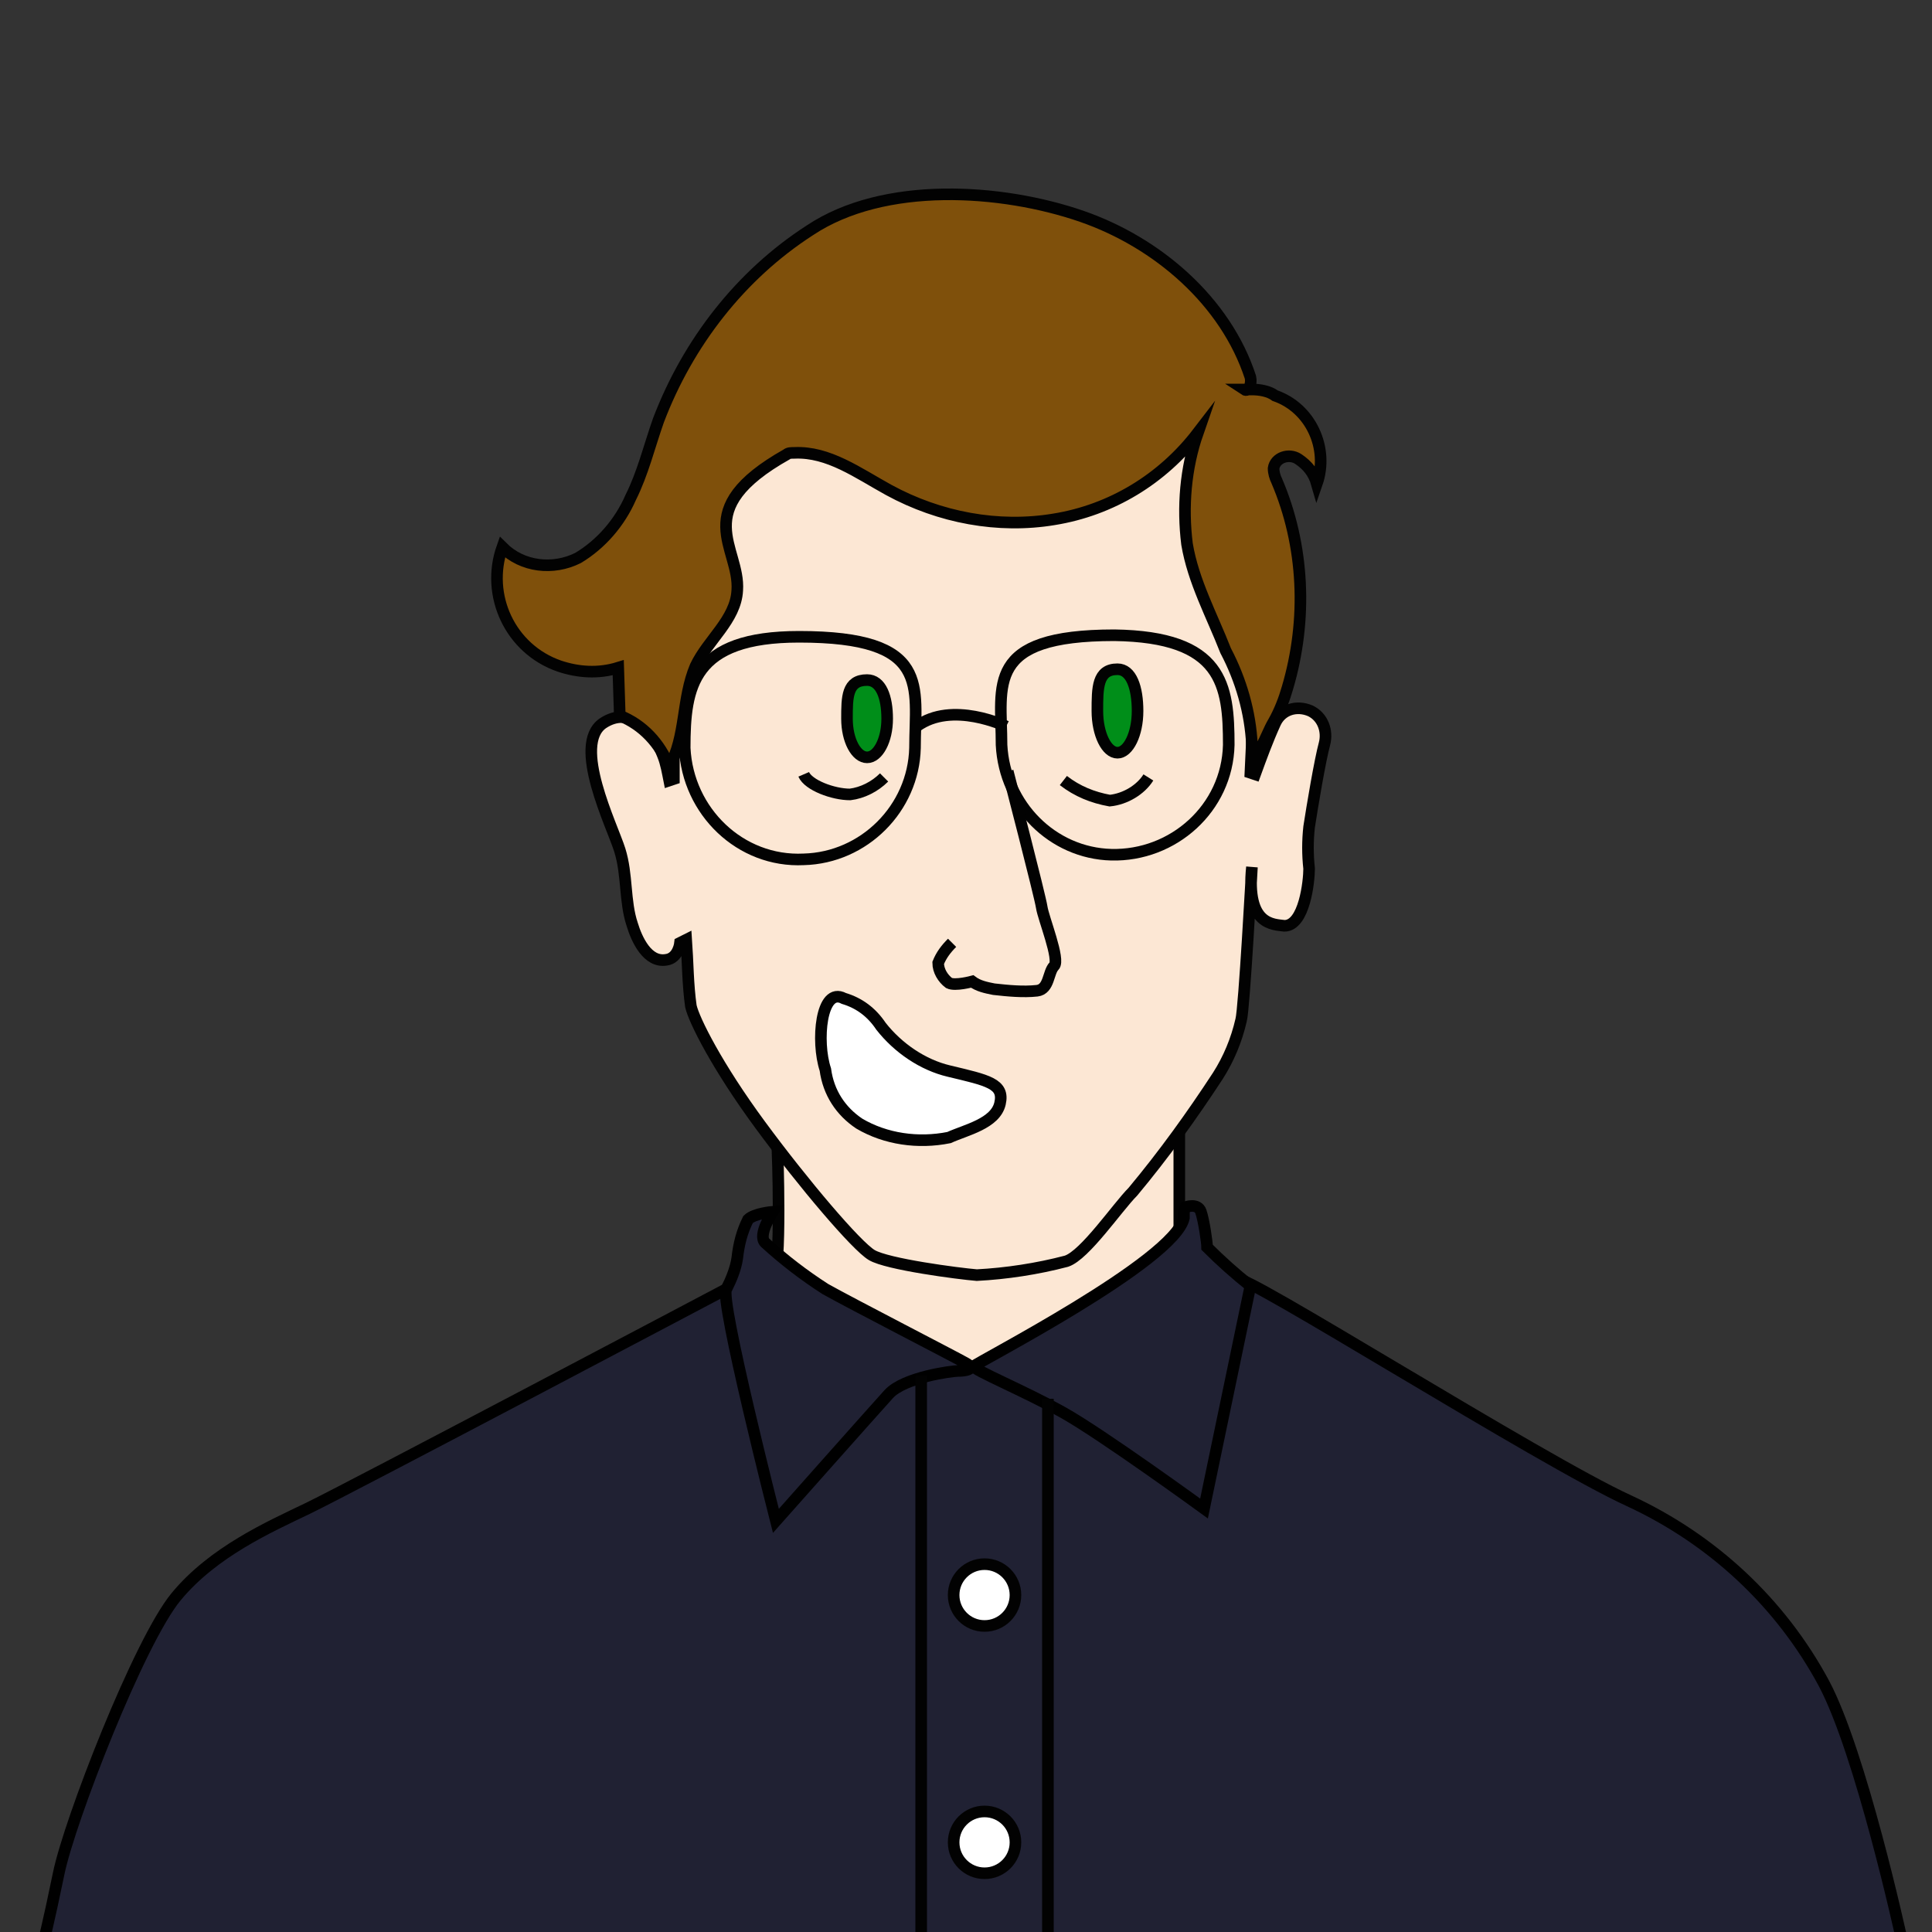 <?xml version="1.0" encoding="utf-8"?>
<!-- Generator: Adobe Illustrator 24.0.3, SVG Export Plug-In . SVG Version: 6.00 Build 0)  -->
<svg version="1.1" id="Layer_1" xmlns="http://www.w3.org/2000/svg" xmlns:xlink="http://www.w3.org/1999/xlink" x="0px" y="0px"
	 viewBox="0 0 125 125" style="enable-background:new 0 0 125 125;" xml:space="preserve">
<rect x="0" y="0" width="125" height="125" fill="#333333" stroke="none"/>
<style type="text/css">
	.st0{fill:#FCE7D4;stroke:#020202;stroke-width:0.75;stroke-miterlimit:10;}
	.st1{fill:#202133;stroke:#000000;stroke-width:0.75;stroke-miterlimit:10;}
	.st2{fill:none;stroke:#020202;stroke-width:0.75;stroke-miterlimit:10;}
	.st3{fill:#FFFFFF;stroke:#020202;stroke-width:0.75;stroke-miterlimit:10;}
	.st4{fill:#008E19;stroke:#020202;stroke-width:0.75;stroke-miterlimit:10;}
	.st5{fill:#7F500B;stroke:#020202;stroke-width:0.75;stroke-miterlimit:10;}
</style>
<title>Artboard 25</title>
<g id="person_18">
	<path id="neck-2" class="st0" d="M77,80.6c0,0-0.7-0.3-0.7-0.9V73l-26,1.3c0,0,0.3,7.9-0.3,8.6c0,0-3.1,2.3-2.2,4.2
		c1.9,4,7.2,6.3,11.3,7c5,0.8,12.6,0,17-2.8C79,89.4,80.8,82.3,77,80.6z"/>
	<path id="face-2" class="st0" d="M81,56.1c0,0-0.5,9.2-0.7,9.9c-0.3,1.3-0.8,2.5-1.5,3.6c-1.7,2.6-3.5,5.1-5.5,7.5
		c-1,1-3.1,4.1-4.3,4.5c-1.9,0.5-3.9,0.8-5.8,0.9c-1.2-0.1-5.8-0.7-6.8-1.3s-4.4-4.6-7.2-8.4s-4.3-6.8-4.5-7.7
		c-0.2-1.4-0.2-2.9-0.3-4.3L44,61c0,0-0.1,1-0.9,1.1c-1.2,0.2-1.9-1.3-2.2-2.3c-0.5-1.5-0.3-3.2-0.8-4.8S37,48.2,39,46.8
		c1.8-1.2,3.3,0.5,3.9,2.1c0.2,0.5,0.3,1.1,0.4,1.6l0.3-0.1c0,0,0-3,0-5.1c0.1-3.9-1.1-8.2,0.3-12c4.8-12.4,9.3-12.8,20.4-13.2
		c9.9-0.3,15.5,7.7,16.2,11.4c0.7,3,1,6,0.9,9c-0.2,2.7-0.5,9.5-0.5,9.5l0.3,0.1c0.4-1.1,0.8-2.2,1.3-3.3c0.4-0.9,1.4-1.2,2.3-0.8
		c0.8,0.4,1.1,1.3,0.9,2.1c-0.3,1.1-0.8,4.1-1,5.4c-0.1,0.9-0.1,1.8,0,2.7c0,0.8-0.3,3.7-1.6,3.7C82.4,59.8,80.6,59.9,81,56.1z"/>
	<path id="Sweater-4" class="st1" d="M2.8,125.7c0,0,0.3-1.1,1-4.5s5.2-15,7.6-17.9s6-4.5,8.5-5.7S47,83.4,47,83.4
		c4.8,3.2,10.3,4.9,16.1,5c9.3,0,17-5.6,17-5.6c0-0.7,19.6,11.7,25.3,14.3c5.4,2.5,9.8,6.6,12.6,11.8c2.4,4.5,5,16.4,5,16.4"/>
	<path class="st2" d="M44.3,48.4c0.2,4.1,3.6,7.4,7.7,7.2c3.9-0.1,7.1-3.3,7.2-7.2c0-4,1.1-7.2-7.5-7.2
		C44.8,41.2,44.3,44.4,44.3,48.4z"/>
	<path class="st2" d="M79.5,48.2c-0.1,4.1-3.6,7.2-7.6,7.1c-3.8-0.1-6.9-3.2-7.1-7.1c0-3.9-1.1-7.1,7.3-7.1
		C79.1,41.2,79.5,44.3,79.5,48.2z"/>
	<path class="st2" d="M65.1,47c0,0-3.5-1.7-5.8,0"/>
	<path id="Collar-2" class="st1" d="M47,83.4c0.3-0.6,0.6-1.3,0.7-2c0.1-0.9,0.3-1.7,0.7-2.5c0.4-0.4,1.6-0.5,1.6-0.5s-1,1.5-0.5,2
		c1.2,1.1,2.5,2.1,3.9,3c1.6,0.9,8.4,4.4,9.1,4.8s-0.1,0.5-0.5,0.5s-3.5,0.4-4.5,1.5s-7.3,8.2-7.3,8.2S46.5,83.9,47,83.4z"/>
	<path id="collar-3" class="st1" d="M76.7,78.1c0,0,0.8-0.3,1,0.3s0.4,2,0.4,2.3c0.9,0.9,1.8,1.7,2.8,2.5l-3,14.4
		c0,0-6.6-4.8-9.1-6.2s-5.9-2.8-5.8-3s13-6.8,13.6-9.6c0-0.1,0-0.3,0-0.4L76.7,78.1z"/>
	<line class="st2" x1="59.6" y1="89" x2="59.6" y2="125.5"/>
	<line class="st2" x1="67.8" y1="90.5" x2="67.8" y2="125.5"/>
	<circle id="button" class="st3" cx="63.7" cy="103.2" r="2"/>
	<circle id="button-2" class="st3" cx="63.7" cy="119.2" r="2"/>
	<path id="Eye" class="st4" d="M57.4,46.5c0,1.4-0.6,2.5-1.3,2.5s-1.3-1.1-1.3-2.5s0-2.5,1.3-2.5C57,44,57.4,45.1,57.4,46.5z"/>
	<path id="Eye-2" class="st4" d="M73.6,46c0,1.5-0.6,2.7-1.3,2.7s-1.3-1.2-1.3-2.7s0-2.7,1.3-2.7C73.2,43.3,73.6,44.5,73.6,46z"/>
	<path id="undereye" class="st2" d="M57.2,50.3c-0.6,0.6-1.4,1-2.2,1.1c-1.1,0-2.7-0.6-3-1.3"/>
	<path id="undereye-2" class="st2" d="M68.8,50.5c0.9,0.7,1.9,1.1,3,1.3c1-0.1,2-0.7,2.5-1.5"/>
	<path class="st2" d="M65.2,49.9c0,0,2.1,8.1,2.2,8.8s1.2,3.4,0.8,3.8s-0.3,1.5-1.1,1.6c-0.9,0.1-1.9,0-2.8-0.1
		c-0.5-0.1-1-0.2-1.4-0.5c0,0-1.1,0.3-1.5,0.1c-0.4-0.3-0.7-0.8-0.7-1.3c0.2-0.5,0.5-0.9,0.9-1.3"/>
	<path class="st5" d="M81,25.2h-0.5c0.3,0.2,0.5-0.4,0.4-0.8c-1.6-4.9-6-8.7-10.9-10.4c-5.2-1.8-12.8-2.3-17.6,0.9
		c-4.5,2.9-7.9,7.3-9.8,12.3c-0.6,1.7-1,3.4-1.8,5c-0.7,1.6-1.9,3-3.4,3.9c-1.6,0.8-3.6,0.6-4.9-0.7c-1.1,3.1,0.5,6.6,3.7,7.7
		c1.2,0.4,2.5,0.5,3.8,0.1l0.1,3.1c1.5,0.6,2.6,1.8,3.2,3.3c1.1-1.9,0.8-4.4,1.7-6.5c0.8-1.7,2.6-3,2.7-4.9c0.2-2.8-3.2-5.2,3.2-8.8
		c0.1-0.1,0.3-0.1,0.5-0.1c2.2-0.1,4.1,1.3,6.1,2.4c3.3,1.8,7.1,2.5,10.7,1.9c3.7-0.6,7-2.6,9.3-5.6c-0.8,2.3-1,4.8-0.7,7.2
		c0.4,2.4,1.6,4.6,2.5,6.9c1,1.9,1.6,4,1.7,6.1c0,0.2,0.1,0.3,0.3,0.3c0.1,0,0.2-0.1,0.3-0.2c0.3-0.5,0.5-1.1,0.8-1.6
		c0.4-0.7,0.7-1.5,0.9-2.2c1.3-4.4,1.1-9.2-0.7-13.4c-0.1-0.2-0.2-0.5-0.2-0.8c0.1-0.7,1-1,1.6-0.6c0.6,0.4,1,0.9,1.2,1.6
		c0.8-2.3-0.4-4.9-2.7-5.7C82.1,25.3,81.5,25.2,81,25.2L81,25.2z"/>
	<path id="mouth-4" class="st3" d="M54.6,64.6c1,0.3,1.8,0.9,2.4,1.8c1.1,1.4,2.7,2.5,4.4,2.9c2.5,0.6,3.6,0.8,3.3,2.1
		s-2.2,1.7-3.3,2.2c-2,0.4-4.1,0.1-5.8-0.9c-1.2-0.8-2-2-2.2-3.5C52.8,67.4,53.1,63.8,54.6,64.6z"/>
</g>
</svg>
